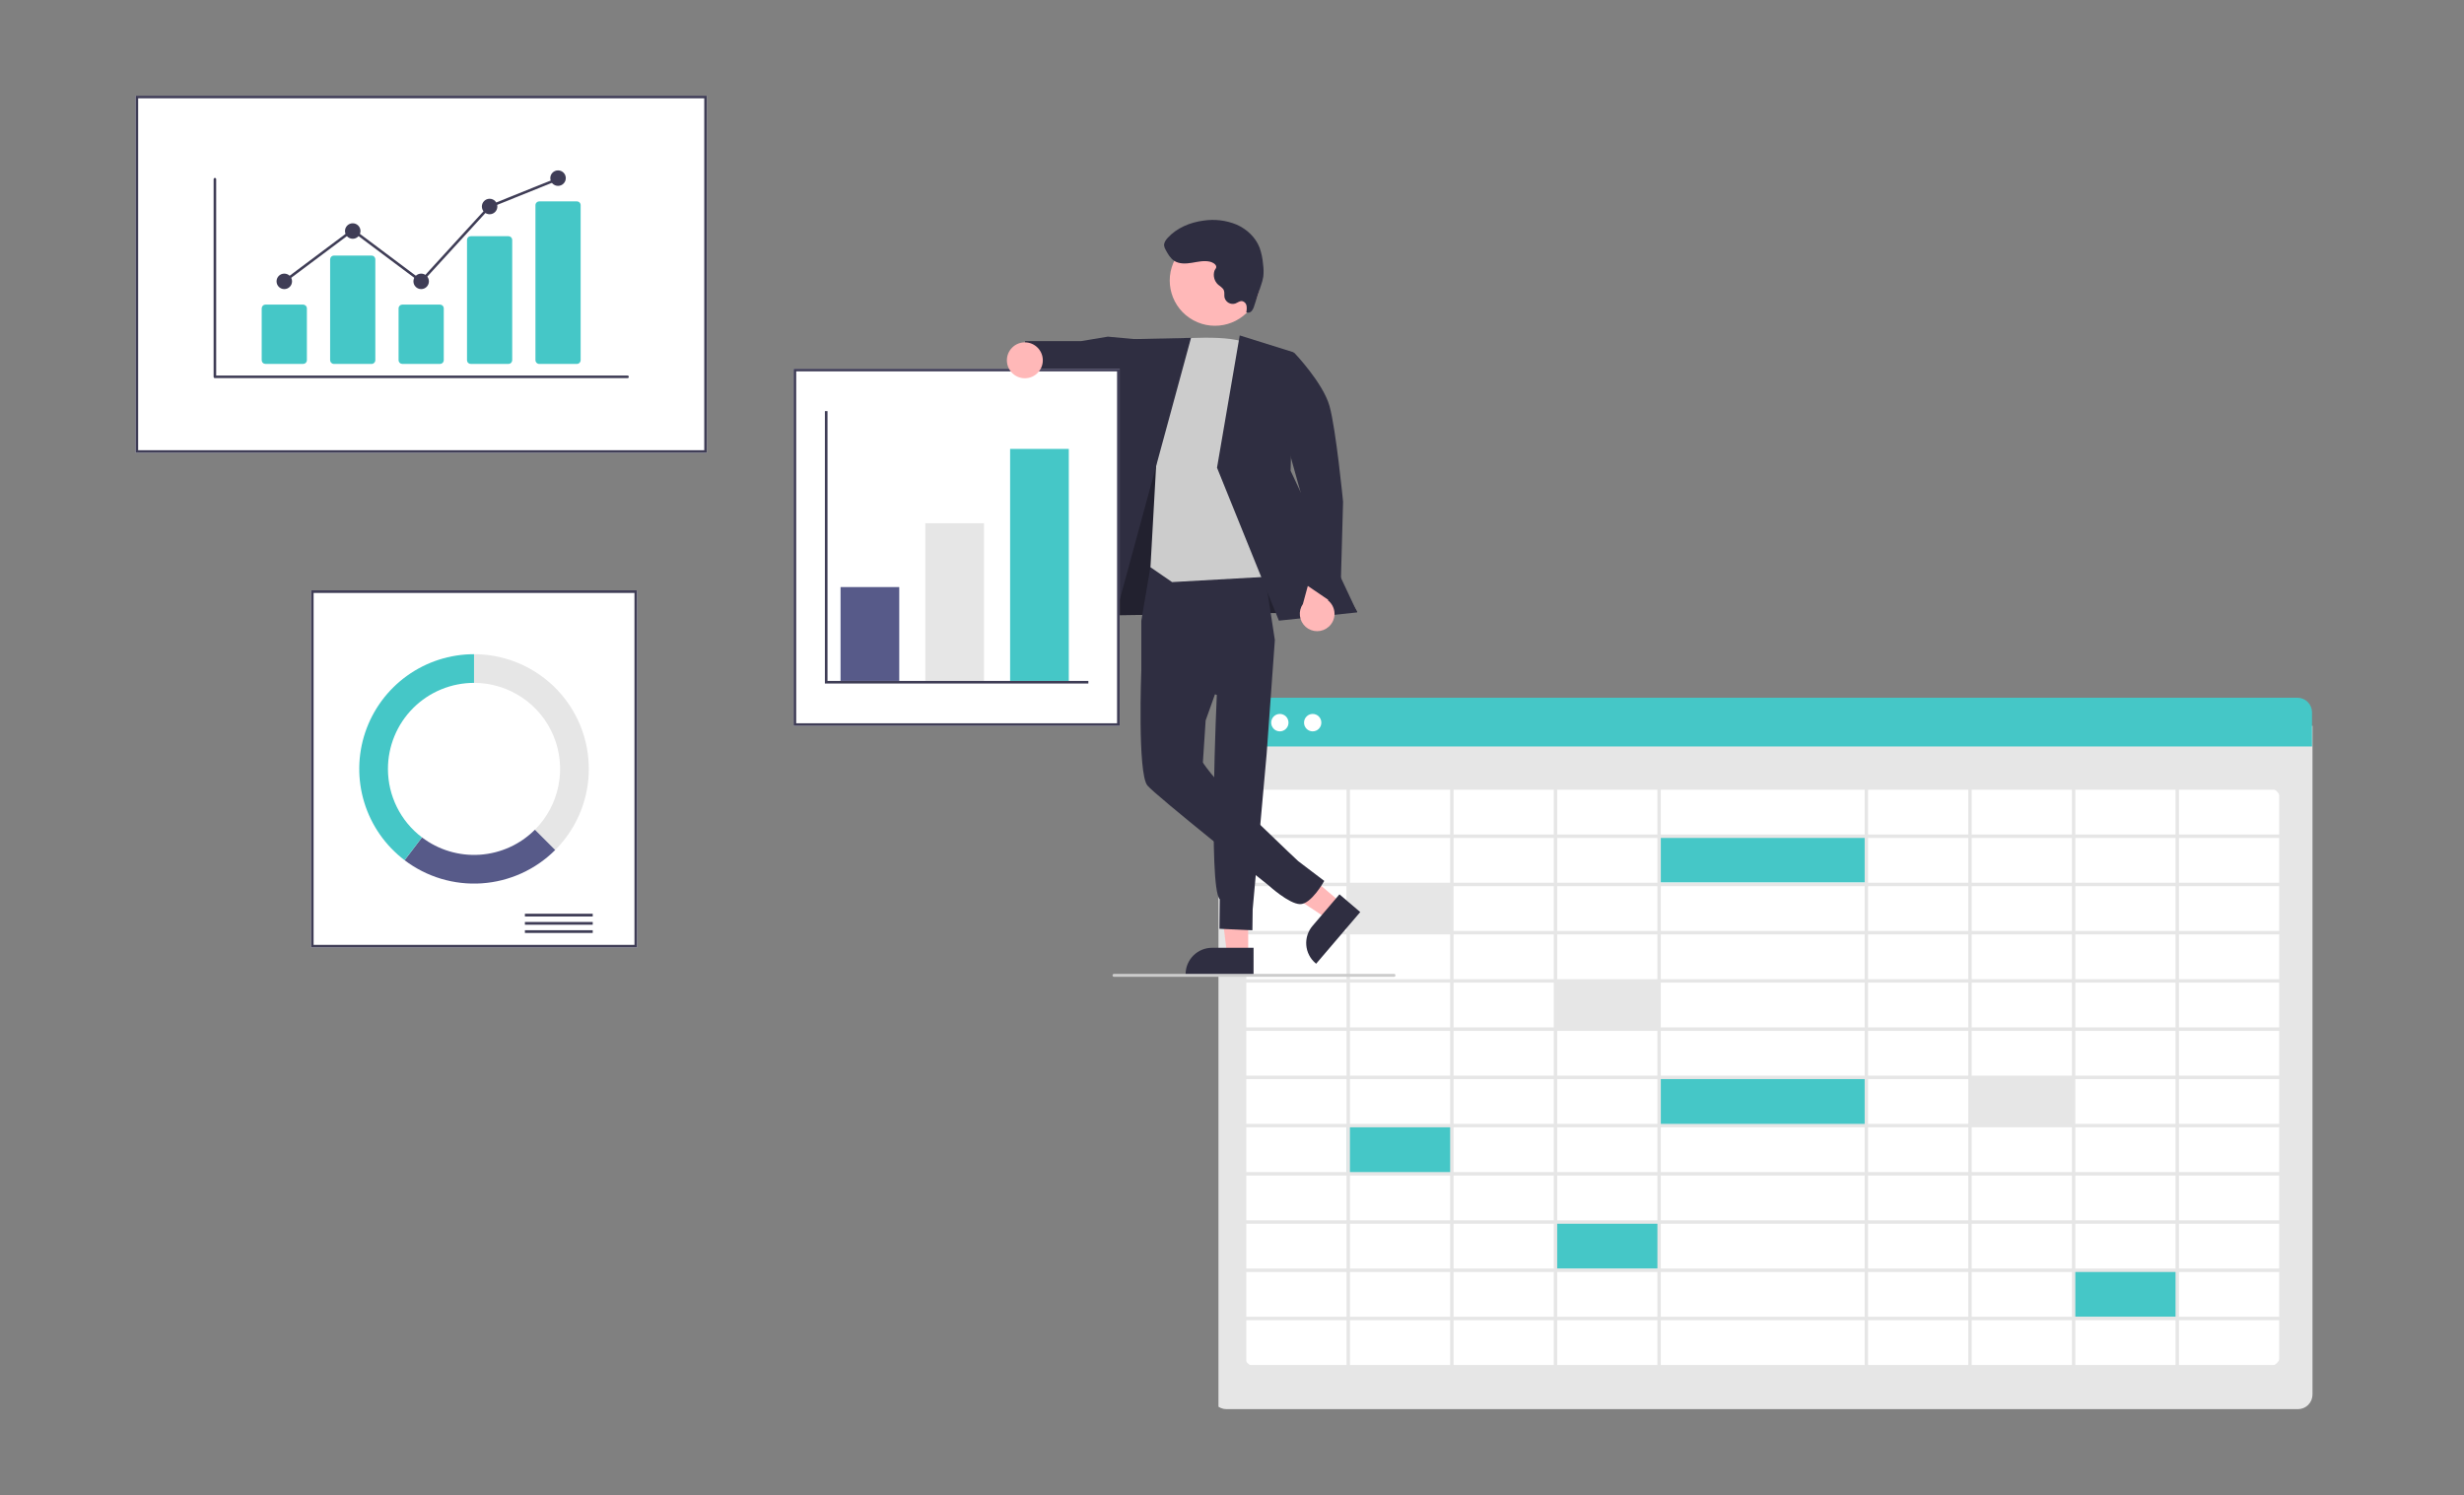 <svg width="379" height="230" viewBox="0 0 379 230" fill="none" xmlns="http://www.w3.org/2000/svg">
<rect x="0" y="0" width="379" height="230" fill="#808080" stroke="none"/>
<g clip-path="url(#clip0_70_2)">
<path d="M353.467 216.77H188.641C188.051 216.77 187.484 216.533 187.067 216.112C186.649 215.691 186.414 215.12 186.413 214.525V111.656H355.696V214.525C355.695 215.12 355.46 215.691 355.042 216.112C354.625 216.533 354.058 216.77 353.467 216.77Z" fill="#E6E6E6"/>
<path d="M348.634 210.342H193.475C192.877 210.341 192.305 210.102 191.882 209.676C191.46 209.251 191.223 208.674 191.222 208.072V123.356C191.223 122.754 191.46 122.177 191.883 121.752C192.305 121.326 192.877 121.087 193.475 121.086H348.634C349.232 121.087 349.804 121.326 350.226 121.752C350.649 122.177 350.886 122.754 350.887 123.356V208.072C350.886 208.674 350.649 209.251 350.227 209.676C349.804 210.102 349.232 210.341 348.634 210.342Z" fill="white"/>
<path d="M355.624 114.833H186.341V109.579C186.342 108.983 186.577 108.413 186.994 107.992C187.412 107.571 187.979 107.334 188.569 107.333H353.395C353.986 107.334 354.552 107.571 354.97 107.992C355.388 108.413 355.623 108.983 355.624 109.579L355.624 114.833Z" fill="#45C7C7"/>
<path d="M191.808 112.506C192.543 112.506 193.139 111.905 193.139 111.165C193.139 110.424 192.543 109.823 191.808 109.823C191.073 109.823 190.477 110.424 190.477 111.165C190.477 111.905 191.073 112.506 191.808 112.506Z" fill="white"/>
<path d="M196.86 112.506C197.595 112.506 198.191 111.905 198.191 111.165C198.191 110.424 197.595 109.823 196.86 109.823C196.125 109.823 195.529 110.424 195.529 111.165C195.529 111.905 196.125 112.506 196.86 112.506Z" fill="white"/>
<path d="M201.911 112.506C202.646 112.506 203.242 111.905 203.242 111.165C203.242 110.424 202.646 109.823 201.911 109.823C201.176 109.823 200.581 110.424 200.581 111.165C200.581 111.905 201.176 112.506 201.911 112.506Z" fill="white"/>
<path d="M223.16 136.277H207.169V143.41H223.16V136.277Z" fill="#E6E6E6"/>
<path d="M255.144 151.07H239.152V158.203H255.144V151.07Z" fill="#E6E6E6"/>
<path d="M223.16 173.26H207.169V180.393H223.16V173.26Z" fill="#45C7C7"/>
<path d="M255.144 188.053H239.152V195.186H255.144V188.053Z" fill="#45C7C7"/>
<path d="M334.84 195.45H318.849V202.582H334.84V195.45Z" fill="#45C7C7"/>
<path d="M318.849 165.864H302.857V172.996H318.849V165.864Z" fill="#E6E6E6"/>
<path d="M287.127 165.864H255.144V172.996H287.127V165.864Z" fill="#45C7C7"/>
<path d="M287.127 128.616H255.144V135.749H287.127V128.616Z" fill="#45C7C7"/>
<path d="M191.177 120.956V210.507H351.094V120.956L191.177 120.956ZM350.57 128.374H335.155V121.484H350.57V128.374ZM255.459 180.304V173.414H286.813V180.304H255.459ZM286.813 180.833V187.723H255.459V180.833H286.813ZM286.813 151.158V158.049H255.459V151.158H286.813ZM255.459 150.63V143.74H286.813V150.63H255.459ZM255.459 165.467V158.577H286.813V165.467H255.459ZM286.813 165.996V172.886H255.459V165.996H286.813ZM254.934 158.049H239.519V151.158H254.934V158.049ZM254.934 158.577V165.467H239.519V158.577H254.934ZM254.934 165.996V172.886H239.519V165.996H254.934ZM254.934 173.414V180.304H239.519V173.414H254.934ZM287.337 173.414H302.752V180.304H287.337L287.337 173.414ZM287.337 172.886V165.996H302.752V172.886H287.337ZM287.337 165.467V158.577H302.752V165.467H287.337ZM287.337 158.049V151.158H302.752V158.049H287.337ZM287.337 150.63V143.74H302.752V150.63H287.337ZM287.337 143.211V136.321H302.752V143.211H287.337ZM286.813 143.211H255.459V136.321H286.813L286.813 143.211ZM254.934 143.211H239.519V136.321H254.934V143.211ZM254.934 143.74V150.63H239.519V143.74H254.934ZM238.995 150.63H223.58V143.74H238.995L238.995 150.63ZM238.995 151.158V158.049H223.58V151.158H238.995ZM238.995 158.577V165.467H223.58V158.577H238.995ZM238.995 165.996V172.886H223.58V165.996H238.995ZM238.995 173.414V180.304H223.58V173.414H238.995ZM238.995 180.833V187.723H223.58V180.833H238.995ZM239.519 180.833H254.934V187.723H239.519V180.833ZM254.934 188.251V195.142H239.519V188.251H254.934ZM255.459 188.251H286.813V195.142H255.459V188.251ZM287.337 188.251H302.752V195.142H287.337L287.337 188.251ZM287.337 187.723V180.833H302.752V187.723H287.337ZM303.276 180.833H318.691V187.723H303.276L303.276 180.833ZM303.276 180.304V173.414H318.691V180.304H303.276ZM303.276 172.886V165.996H318.691V172.886H303.276ZM303.276 165.467V158.577H318.691V165.467H303.276ZM303.276 158.049V151.158H318.691V158.049H303.276ZM303.276 150.63V143.74H318.691V150.63H303.276ZM303.276 143.211V136.321H318.691V143.211H303.276ZM303.276 135.793V128.903H318.691V135.793H303.276ZM302.752 135.793H287.337V128.903H302.752L302.752 135.793ZM286.813 135.793H255.459V128.903H286.813L286.813 135.793ZM254.934 135.793H239.519V128.903H254.934V135.793ZM238.995 135.793H223.58V128.903H238.995L238.995 135.793ZM238.995 136.321V143.211H223.58V136.321H238.995ZM223.056 143.211H207.641V136.321H223.056V143.211ZM223.056 143.74V150.63H207.641V143.74H223.056ZM223.056 151.158V158.049H207.641V151.158H223.056ZM223.056 158.577V165.467H207.641V158.577H223.056ZM223.056 165.996V172.886H207.641V165.996H223.056ZM223.056 173.414V180.304H207.641V173.414H223.056ZM223.056 180.833V187.723H207.641V180.833H223.056ZM223.056 188.251V195.142H207.641V188.251H223.056ZM223.58 188.251H238.995V195.142H223.58L223.58 188.251ZM238.995 195.67V202.56H223.58V195.67H238.995ZM239.519 195.67H254.934V202.56H239.519V195.67ZM255.459 195.67H286.813V202.56H255.459V195.67ZM287.337 195.67H302.752V202.56H287.337L287.337 195.67ZM303.276 195.67H318.691V202.56H303.276L303.276 195.67ZM303.276 195.142V188.251H318.691V195.142H303.276ZM319.216 188.251H334.631V195.142H319.216V188.251ZM319.216 187.723V180.833H334.631V187.723H319.216ZM319.216 180.304V173.414H334.631V180.304H319.216ZM319.216 172.886V165.996H334.631V172.886H319.216ZM319.216 165.467V158.577H334.631V165.467H319.216ZM319.216 158.049V151.158H334.631V158.049H319.216ZM319.216 150.63V143.74H334.631V150.63H319.216ZM319.216 143.211V136.321H334.631V143.211H319.216ZM319.216 135.793V128.903H334.631V135.793H319.216ZM319.216 128.374V121.484H334.631V128.374L319.216 128.374ZM318.691 128.374H303.276V121.484H318.691L318.691 128.374ZM302.752 128.374H287.337V121.484H302.752L302.752 128.374ZM286.813 128.374H255.459V121.484H286.813L286.813 128.374ZM254.934 128.374H239.519V121.484H254.934V128.374ZM238.995 128.374H223.58V121.484H238.995L238.995 128.374ZM223.056 128.374H207.641V121.484H223.056V128.374ZM223.056 128.903V135.793H207.641V128.903H223.056ZM207.116 135.793H191.701V128.903H207.116L207.116 135.793ZM207.116 136.321V143.211H191.701V136.321H207.116ZM207.116 143.74V150.63H191.701V143.74H207.116ZM207.116 151.158V158.049H191.701V151.158H207.116ZM207.116 158.577V165.467H191.701V158.577H207.116ZM207.116 165.996V172.886H191.701V165.996H207.116ZM207.116 173.414V180.304H191.701V173.414H207.116ZM207.116 180.833V187.723H191.701V180.833H207.116ZM207.116 188.251V195.142H191.701V188.251H207.116ZM207.116 195.67V202.56H191.701V195.67H207.116ZM207.641 195.67H223.056V202.56H207.641L207.641 195.67ZM223.056 203.089V209.979H207.641V203.089H223.056ZM223.58 203.089H238.995V209.979H223.58L223.58 203.089ZM239.519 203.089H254.934V209.979H239.519L239.519 203.089ZM255.459 203.089H286.813V209.979H255.459L255.459 203.089ZM287.337 203.089H302.752V209.979H287.337V203.089ZM303.276 203.089H318.691V209.979H303.276L303.276 203.089ZM319.216 203.089H334.631V209.979H319.216V203.089ZM319.216 202.56V195.67H334.631V202.56H319.216ZM335.155 195.67H350.57V202.56H335.155V195.67ZM335.155 195.142V188.251H350.57V195.142H335.155ZM335.155 187.723V180.833H350.57V187.723H335.155ZM335.155 180.304V173.414H350.57V180.304H335.155ZM335.155 172.886V165.996H350.57V172.886H335.155ZM335.155 165.467V158.577H350.57V165.467H335.155ZM335.155 158.049V151.158H350.57V158.049H335.155ZM335.155 150.63V143.74H350.57V150.63H335.155ZM335.155 143.211V136.321H350.57V143.211H335.155ZM335.155 135.793V128.903H350.57V135.793H335.155ZM207.116 121.484V128.374H191.701V121.484H207.116ZM191.701 203.089H207.116V209.979H191.701V203.089ZM335.155 209.979V203.089H350.57V209.979H335.155Z" fill="#E6E6E6"/>
</g>
<path d="M191.99 146.859L188.747 146.859L187.205 134.361L191.99 134.361L191.99 146.859Z" fill="#FFB8B8"/>
<path d="M192.816 150L182.362 150V149.867C182.362 148.789 182.791 147.755 183.554 146.992C184.317 146.23 185.352 145.801 186.431 145.801H186.432L192.817 145.801L192.816 150Z" fill="#2F2E41"/>
<path d="M206.299 138.893L204.194 141.358L193.68 134.418L196.786 130.781L206.299 138.893Z" fill="#FFB8B8"/>
<path d="M209.226 140.303L202.44 148.251L202.34 148.165C201.519 147.465 201.01 146.468 200.925 145.393C200.84 144.317 201.185 143.253 201.886 142.432L201.886 142.432L206.03 137.578L209.226 140.303Z" fill="#2F2E41"/>
<path d="M168.969 85.397L167.96 94.699L208.757 94.117L190.965 65.145L176.438 64.623L168.969 85.397Z" fill="#2F2E41"/>
<path opacity="0.28" d="M168.969 85.397L167.96 94.699L208.757 94.117L190.965 65.145L176.438 64.623L168.969 85.397Z" fill="black"/>
<path d="M176.991 86.994L175.551 95.505V103.113L187.164 106.901C187.164 106.901 185.804 136.45 187.616 138.333L187.572 142.876L192.638 143.106L192.679 139.909L194.827 116.008L196.092 98.461L194.041 85.157L176.991 86.994Z" fill="#2F2E41"/>
<path d="M185.988 94.32L175.551 103.113C175.551 103.113 174.94 118.976 176.491 120.836C177.824 122.434 195.152 136.216 195.152 136.216C195.152 136.216 198.232 139.039 199.958 139.084C201.683 139.129 203.691 135.512 203.691 135.512L199.694 132.477C199.694 132.477 189.339 122.817 186.264 118.976C185.023 117.426 185.023 117.271 185.023 117.271L185.447 110.824L189.713 98.859L185.988 94.32Z" fill="#2F2E41"/>
<path d="M174.907 52.205L170.407 51.789L166.326 52.469L157.683 52.472L156.946 58.732L164.834 60.496L166.756 59.555L174.768 62.605L174.907 52.205Z" fill="#2F2E41"/>
<path d="M180.282 52.185C180.282 52.185 189.832 51.291 192.004 52.996C194.175 54.702 198.829 88.498 198.829 88.498L180.282 89.544L176.957 87.257L177.901 70.385L180.282 52.185Z" fill="#CCCCCC"/>
<path d="M183.197 51.975L172.662 52.206L162.841 96.559L170.597 98.264L183.197 51.975Z" fill="#2F2E41"/>
<path d="M190.686 51.6L198.984 54.195L198.513 72.419L208.757 94.206L196.714 95.474L187.195 71.948L190.686 51.6Z" fill="#2F2E41"/>
<path d="M204.369 96.419C204.66 96.163 204.892 95.847 205.047 95.492C205.202 95.137 205.278 94.752 205.268 94.365C205.258 93.978 205.164 93.597 204.991 93.251C204.819 92.904 204.572 92.599 204.269 92.358L205.938 86.537L202.647 84.661L200.405 92.913C200.033 93.449 199.871 94.103 199.949 94.75C200.027 95.398 200.34 95.994 200.829 96.426C201.318 96.858 201.948 97.096 202.601 97.095C203.253 97.094 203.883 96.853 204.369 96.419Z" fill="#FFB8B8"/>
<path d="M194.175 54.701L199.085 54.276C199.085 54.276 203.494 58.883 204.496 62.451C205.499 66.018 206.585 77.18 206.585 77.18L206.132 93.509L200.393 89.614L200.008 75.569L194.175 54.701Z" fill="#2F2E41"/>
<path d="M192.991 46.494C194.835 43.123 193.595 38.897 190.222 37.054C186.849 35.211 182.62 36.45 180.776 39.821C178.932 43.192 180.172 47.419 183.545 49.261C186.918 51.104 191.147 49.865 192.991 46.494Z" fill="#FFB8B8"/>
<path d="M186.108 40.254C185.194 40.043 184.246 40.276 183.321 40.428C182.396 40.579 181.377 40.629 180.595 40.114C180.017 39.733 179.662 39.103 179.328 38.496C179.189 38.28 179.096 38.037 179.056 37.783C179.016 37.335 179.302 36.926 179.605 36.593C181.012 35.047 183.069 34.2 185.143 33.932C186.853 33.677 188.601 33.89 190.2 34.549C191.774 35.239 193.128 36.503 193.747 38.106C194.032 38.926 194.21 39.78 194.277 40.646C194.37 41.283 194.382 41.929 194.312 42.569C194.229 43.044 194.104 43.51 193.939 43.963L192.914 47.057C192.84 47.35 192.702 47.622 192.511 47.855C192.412 47.969 192.279 48.048 192.132 48.08C191.985 48.113 191.831 48.096 191.694 48.034C191.776 47.698 191.788 47.349 191.731 47.008C191.698 46.837 191.616 46.681 191.494 46.558C191.372 46.435 191.217 46.352 191.047 46.318C190.669 46.278 190.346 46.571 189.987 46.697C189.823 46.746 189.651 46.761 189.481 46.744C189.311 46.726 189.146 46.675 188.995 46.593C188.845 46.511 188.712 46.401 188.604 46.268C188.497 46.135 188.416 45.983 188.367 45.819C188.358 45.785 188.349 45.752 188.342 45.718C188.285 45.364 188.38 44.986 188.246 44.654C188.089 44.264 187.672 44.06 187.359 43.781C187.073 43.517 186.869 43.178 186.77 42.802C186.67 42.426 186.68 42.03 186.799 41.66C186.883 41.402 187.119 41.285 187.072 40.989C187.01 40.601 186.437 40.33 186.108 40.254Z" fill="#2F2E41"/>
<path d="M108.725 69.658H20.851V14.72H108.725V69.658Z" fill="white"/>
<path d="M108.725 69.658H20.851V14.72H108.725V69.658ZM21.252 69.257H108.324V15.121H21.252V69.257Z" fill="#3F3D56"/>
<path d="M97.991 145.749H47.835V90.811H97.991V145.749Z" fill="white"/>
<path d="M97.991 145.749H47.835V90.811H97.991V145.749ZM48.236 145.348H97.59V91.212H48.236V145.348Z" fill="#3F3D56"/>
<path d="M91.17 140.56H80.738V140.983H91.17V140.56Z" fill="#3F3D56"/>
<path d="M91.17 141.828H80.738V142.251H91.17V141.828Z" fill="#3F3D56"/>
<path d="M91.17 143.096H80.738V143.519H91.17V143.096Z" fill="#3F3D56"/>
<path d="M72.913 100.636V105.047C75.532 105.047 78.092 105.823 80.27 107.277C82.447 108.731 84.144 110.798 85.147 113.216C86.149 115.634 86.411 118.295 85.9 120.862C85.389 123.429 84.128 125.786 82.276 127.637L85.397 130.756C87.866 128.289 89.548 125.145 90.229 121.722C90.91 118.299 90.561 114.752 89.224 111.528C87.888 108.304 85.625 105.548 82.722 103.609C79.819 101.67 76.405 100.636 72.913 100.636Z" fill="#E6E6E6"/>
<path d="M85.397 130.756L82.276 127.637C80.013 129.9 77.005 131.266 73.81 131.483C70.616 131.699 67.451 130.751 64.902 128.814L62.231 132.327C65.63 134.909 69.849 136.173 74.109 135.884C78.368 135.595 82.379 133.773 85.397 130.756Z" fill="#575A89"/>
<path d="M59.672 118.28C59.672 116.542 60.014 114.821 60.68 113.216C61.345 111.61 62.321 110.151 63.55 108.923C64.78 107.694 66.24 106.719 67.846 106.054C69.453 105.389 71.174 105.047 72.913 105.047V100.636C69.217 100.636 65.615 101.795 62.613 103.95C59.611 106.105 57.362 109.147 56.182 112.647C55.002 116.147 54.951 119.929 56.036 123.46C57.122 126.991 59.288 130.093 62.231 132.327L64.902 128.814C63.276 127.581 61.957 125.989 61.049 124.161C60.142 122.333 59.671 120.32 59.672 118.28Z" fill="#45C7C7"/>
<path d="M172.223 111.663H122.066V56.725H172.223V111.663Z" fill="white"/>
<path d="M172.223 111.663H122.066V56.725H172.223V111.663ZM122.468 111.262H171.821V57.126H122.468V111.262Z" fill="#3F3D56"/>
<path d="M138.317 90.31H129.289V104.746H138.317V90.31Z" fill="#575A89"/>
<path d="M151.358 80.485H142.329V104.746H151.358V80.485Z" fill="#E6E6E6"/>
<path d="M164.398 69.056H155.37V104.746H164.398V69.056Z" fill="#45C7C7"/>
<path d="M167.408 105.147H126.881V63.242H127.283V104.746H167.408V105.147Z" fill="#3F3D56"/>
<path d="M157.637 58.188C159.163 58.188 160.4 56.952 160.4 55.426C160.4 53.901 159.163 52.665 157.637 52.665C156.111 52.665 154.874 53.901 154.874 55.426C154.874 56.952 156.111 58.188 157.637 58.188Z" fill="#FFB8B8"/>
<path d="M214.414 150.267H171.353C171.292 150.267 171.234 150.242 171.19 150.199C171.147 150.156 171.123 150.098 171.123 150.037C171.123 149.975 171.147 149.917 171.19 149.874C171.234 149.831 171.292 149.806 171.353 149.806H214.414C214.475 149.806 214.533 149.831 214.577 149.874C214.62 149.917 214.644 149.975 214.644 150.037C214.644 150.098 214.62 150.156 214.577 150.199C214.533 150.242 214.475 150.267 214.414 150.267Z" fill="#CCCCCC"/>
<path d="M96.521 58.168H33.055C33.002 58.168 32.952 58.147 32.914 58.11C32.877 58.073 32.856 58.022 32.856 57.97V27.569C32.856 27.516 32.877 27.465 32.914 27.428C32.952 27.391 33.002 27.37 33.055 27.37C33.107 27.37 33.158 27.391 33.195 27.428C33.232 27.465 33.253 27.516 33.253 27.569V57.771H96.521C96.547 57.771 96.573 57.776 96.597 57.786C96.622 57.796 96.644 57.811 96.662 57.829C96.681 57.847 96.695 57.869 96.705 57.894C96.715 57.918 96.721 57.944 96.721 57.97C96.721 57.996 96.715 58.022 96.705 58.046C96.695 58.07 96.681 58.092 96.662 58.11C96.644 58.129 96.622 58.143 96.597 58.153C96.573 58.163 96.547 58.168 96.521 58.168Z" fill="#3F3D56"/>
<path d="M46.615 55.985H40.842C40.686 55.984 40.536 55.922 40.425 55.812C40.315 55.702 40.253 55.552 40.253 55.395V47.443C40.253 47.287 40.315 47.137 40.425 47.026C40.536 46.916 40.686 46.854 40.842 46.854H46.615C46.771 46.854 46.921 46.916 47.032 47.026C47.142 47.137 47.204 47.287 47.204 47.443V55.395C47.204 55.552 47.142 55.702 47.032 55.812C46.921 55.922 46.771 55.984 46.615 55.985Z" fill="#45C7C7"/>
<path d="M57.142 55.985H51.369C51.213 55.985 51.063 55.922 50.952 55.812C50.842 55.702 50.78 55.552 50.779 55.395V39.9C50.78 39.744 50.842 39.594 50.952 39.483C51.063 39.373 51.213 39.311 51.369 39.311H57.142C57.298 39.311 57.448 39.373 57.558 39.483C57.669 39.594 57.731 39.744 57.731 39.9V55.395C57.731 55.552 57.669 55.702 57.558 55.812C57.448 55.922 57.298 55.985 57.142 55.985Z" fill="#45C7C7"/>
<path d="M67.669 55.985H61.896C61.74 55.984 61.59 55.922 61.479 55.812C61.369 55.702 61.307 55.552 61.306 55.395V47.443C61.307 47.287 61.369 47.137 61.479 47.026C61.59 46.916 61.74 46.854 61.896 46.854H67.669C67.825 46.854 67.975 46.916 68.085 47.026C68.196 47.137 68.258 47.287 68.258 47.443V55.395C68.258 55.552 68.196 55.702 68.085 55.812C67.975 55.922 67.825 55.984 67.669 55.985Z" fill="#45C7C7"/>
<path d="M78.195 55.985H72.423C72.27 55.988 72.122 55.931 72.012 55.825C71.901 55.72 71.837 55.575 71.833 55.422V36.896C71.837 36.743 71.901 36.598 72.012 36.493C72.122 36.387 72.27 36.33 72.423 36.333H78.195C78.348 36.33 78.496 36.387 78.607 36.493C78.717 36.598 78.781 36.743 78.785 36.896V55.422C78.781 55.575 78.717 55.72 78.607 55.825C78.496 55.931 78.348 55.988 78.195 55.985Z" fill="#45C7C7"/>
<path d="M88.722 55.985H82.95C82.794 55.985 82.644 55.922 82.533 55.812C82.423 55.702 82.361 55.552 82.36 55.395V31.563C82.361 31.407 82.423 31.257 82.533 31.146C82.644 31.036 82.794 30.974 82.95 30.974H88.722C88.879 30.974 89.029 31.036 89.139 31.146C89.25 31.257 89.312 31.407 89.312 31.563V55.395C89.312 55.552 89.25 55.702 89.139 55.812C89.029 55.922 88.879 55.985 88.722 55.985Z" fill="#45C7C7"/>
<path d="M43.728 44.472C44.387 44.472 44.92 43.938 44.92 43.281C44.92 42.623 44.387 42.09 43.728 42.09C43.07 42.09 42.537 42.623 42.537 43.281C42.537 43.938 43.07 44.472 43.728 44.472Z" fill="#3F3D56"/>
<path d="M54.255 36.73C54.914 36.73 55.447 36.197 55.447 35.539C55.447 34.881 54.914 34.348 54.255 34.348C53.597 34.348 53.064 34.881 53.064 35.539C53.064 36.197 53.597 36.73 54.255 36.73Z" fill="#3F3D56"/>
<path d="M64.782 44.472C65.441 44.472 65.974 43.938 65.974 43.281C65.974 42.623 65.441 42.09 64.782 42.09C64.124 42.09 63.591 42.623 63.591 43.281C63.591 43.938 64.124 44.472 64.782 44.472Z" fill="#3F3D56"/>
<path d="M75.309 32.959C75.968 32.959 76.501 32.425 76.501 31.767C76.501 31.11 75.968 30.576 75.309 30.576C74.651 30.576 74.118 31.11 74.118 31.767C74.118 32.425 74.651 32.959 75.309 32.959Z" fill="#3F3D56"/>
<path d="M85.836 28.592C86.494 28.592 87.028 28.058 87.028 27.401C87.028 26.743 86.494 26.21 85.836 26.21C85.178 26.21 84.644 26.743 84.644 27.401C84.644 28.058 85.178 28.592 85.836 28.592Z" fill="#3F3D56"/>
<path d="M64.807 43.547L54.255 35.649L43.847 43.44L43.609 43.122L54.255 35.153L64.757 43.014L75.193 31.601L75.235 31.584L85.762 27.345L85.91 27.713L75.425 31.935L64.807 43.547Z" fill="#3F3D56"/>
<defs>
<clipPath id="clip0_70_2">
<rect width="191.582" height="124.438" fill="white" transform="translate(187.418 105.562)"/>
</clipPath>
</defs>
</svg>
